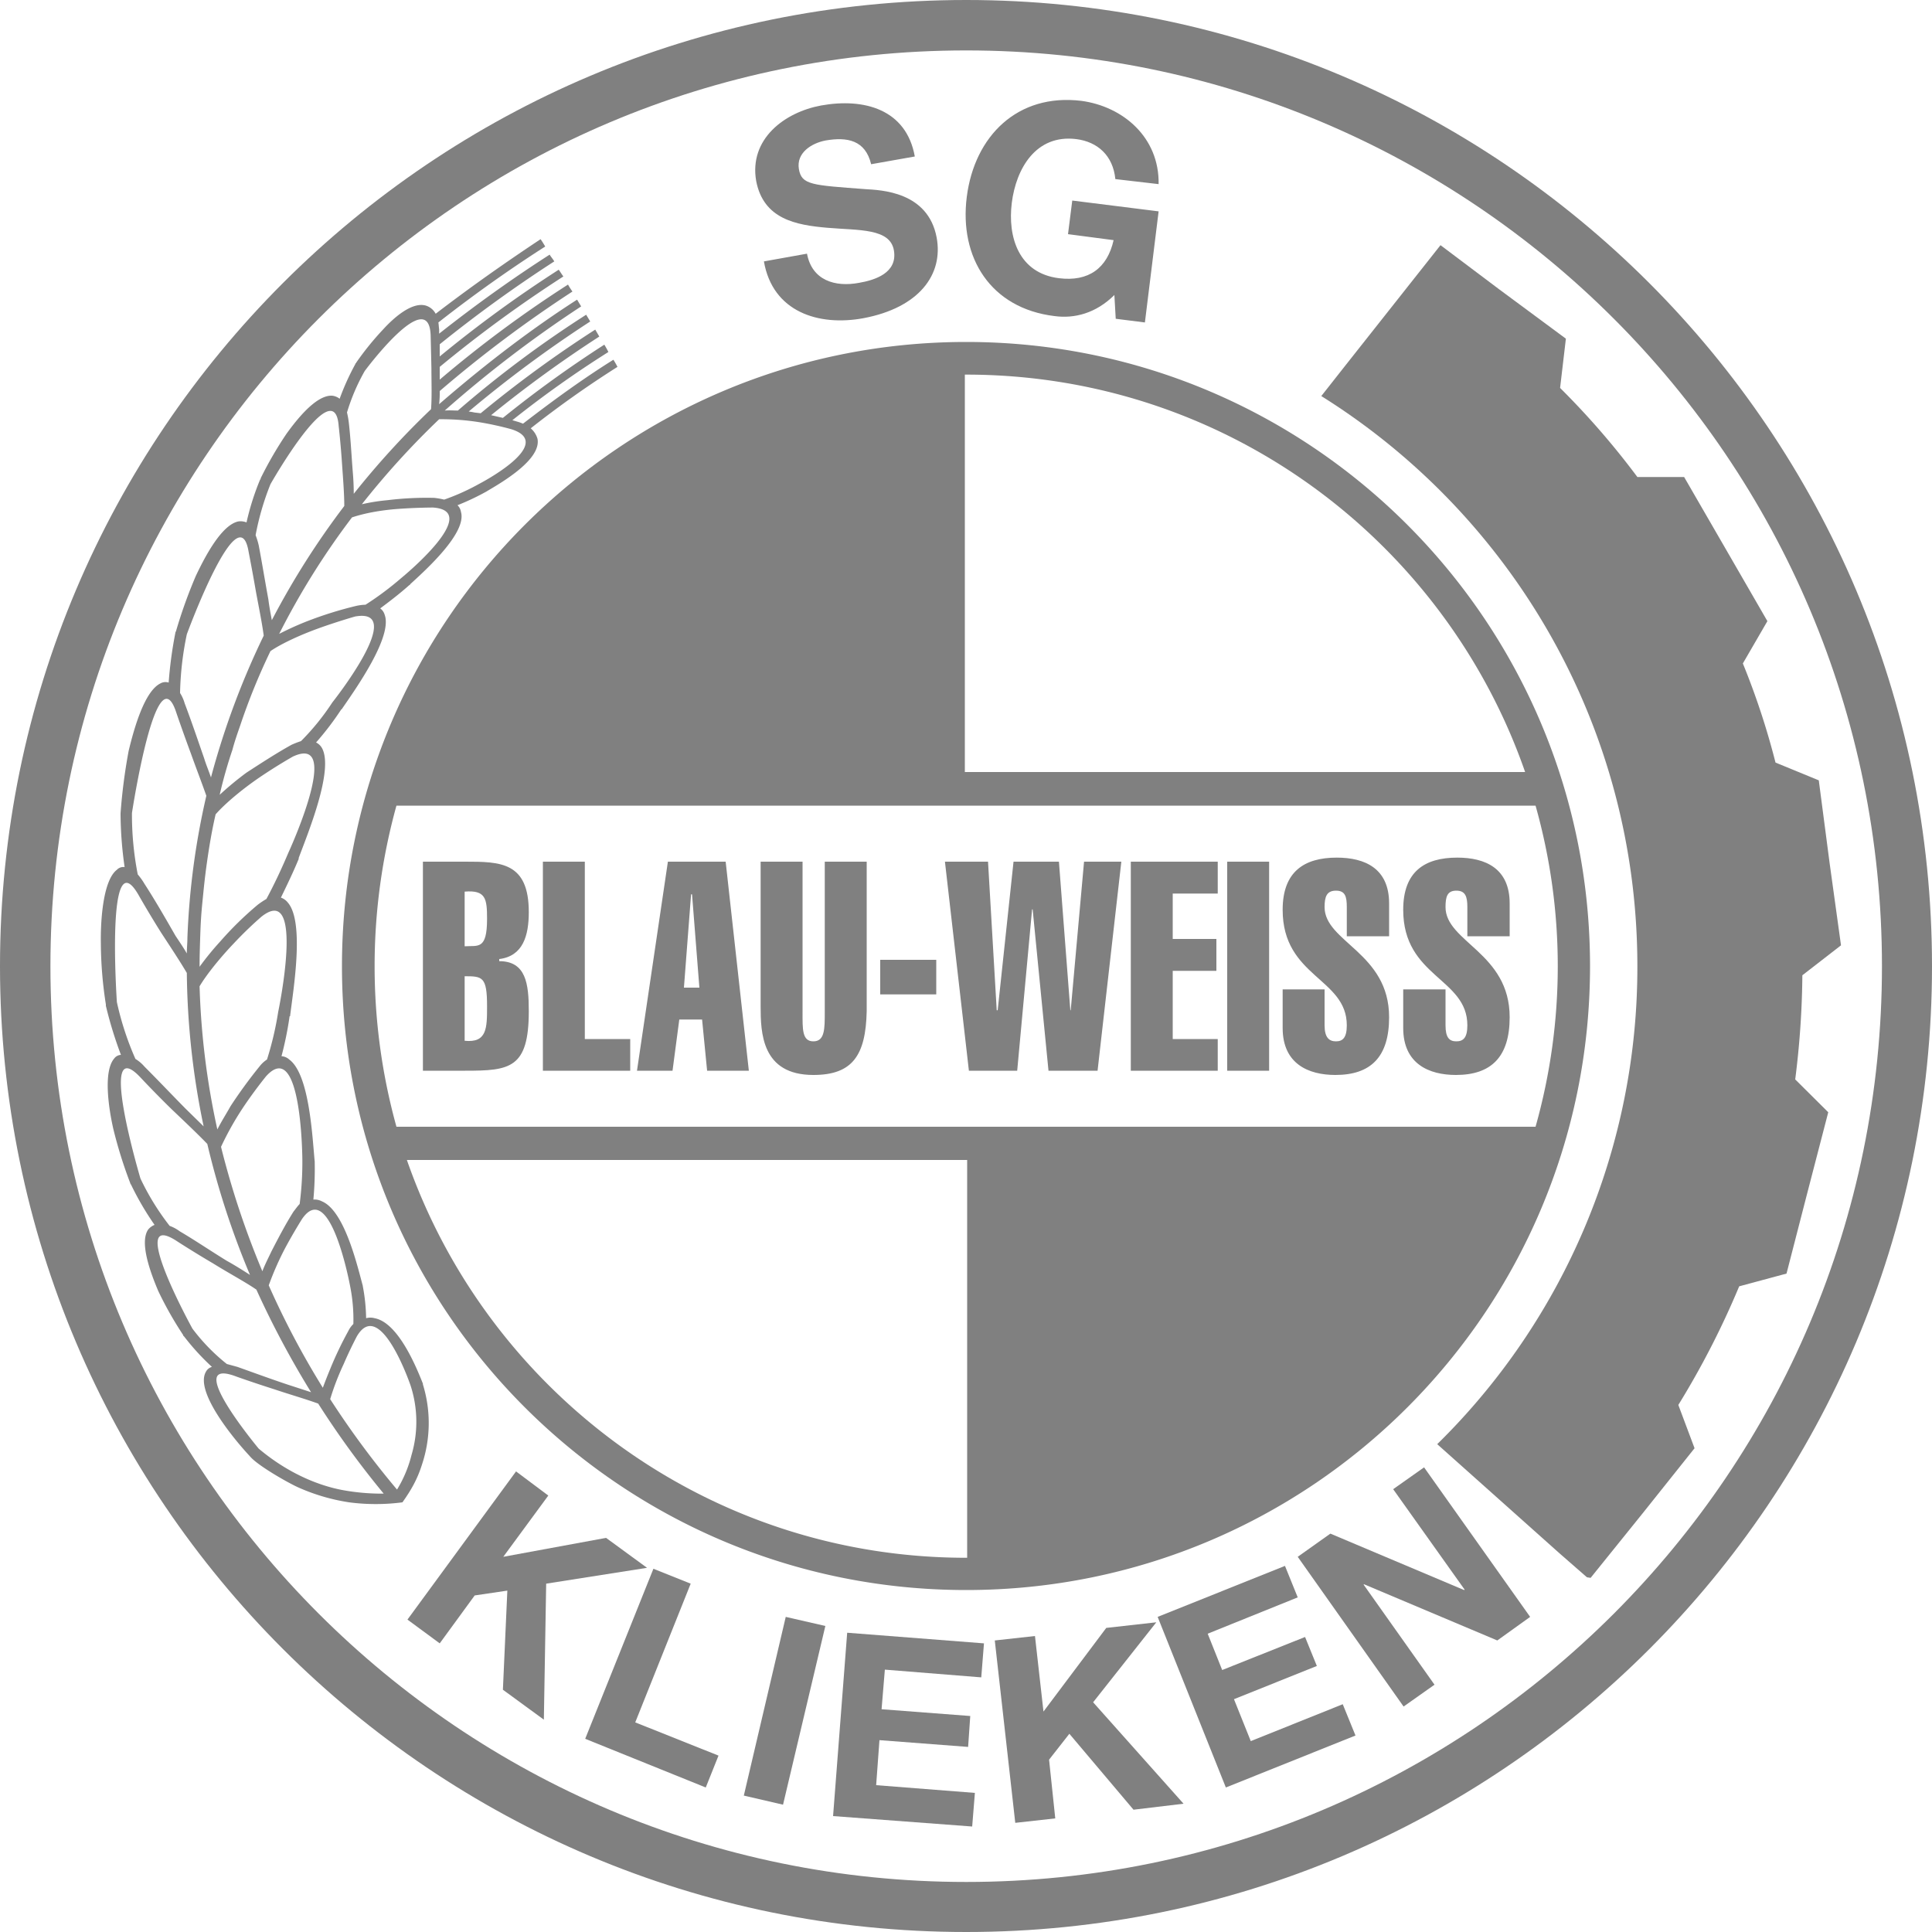 <svg xmlns="http://www.w3.org/2000/svg" viewBox="0 0 1000 1000"><g id="Ebene_2" data-name="Ebene 2"><g id="Ebene_1-2" data-name="Ebene 1"><path d="M500.1,0C776.2,0,1000,223.8,1000,500.1S776.2,1000,500.1,1000,0,776.2,0,500.1,223.8,0,500.1,0Zm0,26.1c261.7,0,474,212.1,474,474s-212.3,474-474,474-474-212.3-474-474,212.1-474,474-474Z" fill="gray" fill-rule="evenodd"/><path d="M500.1,177C678.5,177,823,321.7,823,500.1S678.5,823,500.1,823,177,678.5,177,500.1,321.7,177,500.1,177ZM794.8,583.2H205.2a311.2,311.2,0,0,1,0-166.2H794.8a306,306,0,0,1,0,166.2ZM210.6,600.4h290V806.3h-.5c-133.9,0-247.8-86.1-289.5-205.9ZM789.4,399.6h-290V193.9h.7c133.9,0,247.6,85.9,289.3,205.7Z" fill="gray" fill-rule="evenodd"/><path d="M395.4,135.3c4.5,26.1,28.2,33.7,51.5,29.4,28.7-5.4,41.5-22.5,37.9-41.8-4.5-23.8-28.9-24.5-36.9-25-27.6-2.1-33-2.1-34.4-10.4s6.4-13.4,13.9-14.8c11.1-1.9,20.5-.2,23.5,12.3l22.6-4c-4.4-24.5-26.3-30.4-48.5-26.4-19,3.5-37.4,17.4-33.6,39.1,3.8,19.7,20.5,22.8,36.9,24.2s32.5.2,34.4,11.8-9.9,15.3-18.1,16.7c-12.3,2.3-24.3-1.2-26.9-15.1ZM577.5,165l15.1,1.9,7.1-57.5L555,103.8l-2.2,17.4,23.6,3.1c-3.3,14.6-13,21.6-28.3,19.7-20.9-2.6-26.6-21.4-24.4-39s12.4-35.6,33.4-33c11,1.4,19,8.5,20.2,20.7l22.4,2.6c.4-24.2-18.4-40.2-40-43.1-33-4-55.3,18.2-59.3,49.7s12.4,57.7,45.4,61.7c10.3,1.4,21.4-1.4,31-10.9Z" fill="gray"/><polygon points="210.9 838.3 227.6 850.6 245.7 825.8 262.6 823.3 260.3 874.6 281.5 890.1 282.7 819.7 334.9 811.5 313.7 796 260.5 805.8 283.8 774.1 267.1 761.6 210.9 838.3" fill="gray"/><polygon points="302.9 900 365.3 925.2 371.9 908.7 328.8 891.5 357.5 819.7 338.2 812 302.9 900" fill="gray"/><polygon points="385 929.4 405.3 934.1 427.2 841.6 406.7 836.9 385 929.4" fill="gray"/><polygon points="431.2 940 503.2 945.4 504.6 928 453.5 924 455.2 900.7 501.1 904.2 502.2 888.2 456.3 884.7 458 864.2 507.9 868.2 509.3 850.6 438.5 845.1 431.2 940" fill="gray"/><polygon points="525.5 943.5 546.2 941.2 543 910.8 553.5 897.4 586.7 936.7 612.6 933.6 565.8 881.1 598.5 839.7 572.6 842.6 540.1 885.9 535.7 846.8 514.9 849.1 525.5 943.5" fill="gray"/><polygon points="634.5 925.2 701.6 898.3 695 882.1 647.4 901.2 638.7 879.5 681.6 862.3 675.5 847.3 632.6 864.4 625.1 845.6 671.7 826.8 665.1 810.5 599.2 836.9 634.5 925.2" fill="gray"/><polygon points="726.5 883.3 742.5 872 705.8 820.2 706 820 775 849.1 792 836.9 737.1 759.5 721.1 770.8 758.1 822.8 757.8 823 688.6 793.8 671.7 805.8 726.5 883.3" fill="gray"/><path d="M240.5,505.3c9.2,0,11.6.2,11.6,15.5,0,11.3,0,19.1-11.6,17.9Zm-21.6,48.9h21.9c23,0,32.9-1.1,32.9-30.8,0-14.1-1.4-25.9-15.3-25.9v-1.1c12.3-1.5,15.3-12.1,15.3-24.3,0-25.9-14.6-26.1-32.9-26.1H218.9Zm21.6-92.7c10.9-.9,11.6,3.6,11.6,14.1,0,16.3-4.7,13.7-11.6,14.2Zm85.7,92.7V537.8H302.7V446H281V554.2Zm27.8-43,3.7-48.3h.5l3.8,48.3ZM345.7,446l-16,108.2h18.4l3.5-26.5h11.8l2.6,26.5h21.6L375.6,446Zm102.9,0H426.9v77.9c0,8.7,0,15.1-5.9,15.1s-5.6-6.4-5.6-15.1V446H393.7v74.8c0,13.7.5,35.6,27.3,35.6,20.3,0,27.1-10.2,27.6-33Zm7,68.7h29V496.8h-29Zm45.9,39.5h25l7.7-83.5h.3l8.2,83.5h25.4L580.4,446H561.1l-6.9,76.9H554L548.1,446H524.6l-8.2,76.9h-.5L511.4,446H489.1Zm128.8,0V537.8H607V502.5h22.6V486H607V462.5h23.3V446h-45V554.2Zm26.6,0V446H635.2V554.2ZM719,484.6v-17c0-18.1-12.5-23.7-27.1-23.7-16.9,0-28,7.3-28,27,0,34.9,33.2,35.3,33.2,59.8,0,6.4-2.1,8.3-5.6,8.3s-5.9-1.9-5.9-8.3V512.1H663.9v20c0,18.6,13.4,24.3,27.3,24.3,18.4,0,27.8-9.4,27.8-29.9,0-33.4-33.4-38.9-33.4-57,0-5.4,1.1-8.5,5.9-8.5s5.6,3.1,5.6,8.5v15.1Zm62.4,0v-17c0-18.1-12.5-23.7-27.1-23.7-17,0-28,7.3-28,27,0,34.9,33.2,35.3,33.2,59.8,0,6.4-2.1,8.3-5.7,8.3s-5.6-1.9-5.6-8.3V512.1H726.3v20c0,18.6,13.4,24.3,27.3,24.3,18.3,0,27.8-9.4,27.8-29.9,0-33.4-33.2-38.9-33.2-57,0-5.4.9-8.5,5.6-8.5s5.7,3.1,5.7,8.5v15.1Z" fill="gray"/><path d="M683.9,205l13-16.5h0l48.7-61.6,30.3,22.8,34.6,25.6-3,25.5a410.7,410.7,0,0,1,40,46.1h24.2l21.5,37.2,21.6,37.4-12.7,21.9A389.7,389.7,0,0,1,919,394.7l22.4,9.2,5.6,42.8,5.9,42.6-20,15.5a452.9,452.9,0,0,1-3.7,53.9l17.1,17-10.8,41.6-10.8,41.9-24.5,6.6a438.5,438.5,0,0,1-31.5,61.4l8.4,22.4-26.8,33.6-27,33.5-1.9-.3L807.2,804l-63.3-56.5A345.7,345.7,0,0,0,847.5,500.1c0-124.5-65.4-233.7-163.6-295.1Z" fill="gray" fill-rule="evenodd"/><path d="M230.2,212.5c2.3-.2,4.7,0,6.8,0a571.5,571.5,0,0,1,66.4-49.6l2.1,3.5A632.4,632.4,0,0,0,242.6,213a29.3,29.3,0,0,1,2.9.5l3.3.4a617.8,617.8,0,0,1,59.3-43.3l2.1,3.6a631.2,631.2,0,0,0-56,40.7l6.1,1.4a594,594,0,0,1,52.5-37.9,43.2,43.2,0,0,1,2.1,3.8,550.3,550.3,0,0,0-49.7,35.3l2.4.7a23.3,23.3,0,0,1,3.1,1.1c16.7-12.9,32.2-24,46.8-33.1a40.7,40.7,0,0,1,2.1,3.7,533.5,533.5,0,0,0-44.9,31.8,11.3,11.3,0,0,1,3.5,5.4c2.1,10.6-18.1,22.4-26.1,27.1l-.3.2h0a127.9,127.9,0,0,1-15,7.1,6.2,6.2,0,0,1,1.8,3.5c3.1,10.8-18.1,29.9-26.3,37.4,0,.3,0,.3-.3.3a.2.2,0,0,1-.2.2c-4.7,4.2-9.9,8.2-15,12a6.2,6.2,0,0,1,2.3,3.3c4.2,11.3-14.8,38.1-22.1,48.7v.2h-.3a149.8,149.8,0,0,1-13.1,17.2,7.2,7.2,0,0,1,3,2.8c6.4,11.3-7.3,44.3-12,57v.5c-2.8,6.8-6.1,13.6-9.2,20a7.9,7.9,0,0,1,3.6,2.6c8.7,10.1,2.8,45.2,1.2,58.3v.3s0,.2-.3.2a180.3,180.3,0,0,1-4.2,20.7,6.3,6.3,0,0,1,4,1.7c10.6,7.7,12,40.9,13.2,52.9v.5a170.6,170.6,0,0,1-.7,19.1,8.1,8.1,0,0,1,4.4.9c11.8,4.9,18.4,33.6,21.2,43.8h0v.2a95.3,95.3,0,0,1,1.7,16.5,8.2,8.2,0,0,1,4.4,0c12.3,2.3,21.7,25.6,25,33.9v.4a67.8,67.8,0,0,1-.5,41.5c-2.3,7.3-5.4,12.9-10.1,19.5a106.2,106.2,0,0,1-27.6,0,102.2,102.2,0,0,1-26.5-7.8c-5.7-2.6-21.2-11.5-24.8-16a.2.2,0,0,1-.2-.2c-7.3-7.8-28.7-33.2-22.6-43.6a5,5,0,0,1,3.1-2.5,124.5,124.5,0,0,1-14.6-16,.3.3,0,0,1-.3-.3V691a186.7,186.7,0,0,1-12.9-22.8c-3.8-9-9.9-25-5.2-31.8A8.2,8.2,0,0,1,80,634a150.8,150.8,0,0,1-12.2-20.9s0-.2-.3-.2v-.3a230.8,230.8,0,0,1-8.9-28.5c-2.4-10.6-5.2-29.6.5-36.2a4.6,4.6,0,0,1,3.5-1.9,209.4,209.4,0,0,1-7.8-25.4v-.7a209.9,209.9,0,0,1-2.6-31.8c-.2-12,1.2-32.5,8.3-37.9a4.6,4.6,0,0,1,4-1.4,200.1,200.1,0,0,1-2.1-27.3V421a289.8,289.8,0,0,1,4.2-32.4c2.8-11.6,8.2-30.9,16.5-34.9a5.3,5.3,0,0,1,4.2-.4,214.3,214.3,0,0,1,3.5-25.9v-.3c.3-.2.3-.2.3-.4A252,252,0,0,1,101.4,298c4.7-9.9,13.2-26.2,21.9-28.1a8.4,8.4,0,0,1,4.3.5,134.4,134.4,0,0,1,7-22.1s0-.2.3-.2v-.5a195.7,195.7,0,0,1,13.4-23.1c5.4-7.5,15.3-20,23.5-19.7a7.6,7.6,0,0,1,4,1.6,128.5,128.5,0,0,1,8.2-18.1c0-.3,0-.3.3-.3v-.2a150.8,150.8,0,0,1,14.1-17.4c5.2-5.7,14.8-14.4,22.1-12.2a8.7,8.7,0,0,1,5,4.2c19.3-14.8,37.6-27.5,54.3-38.6,1,1.4,1.7,2.6,2.4,3.8-17.2,11-35.8,24-55.3,39.3.2,1.1.2,2.3.4,3.5v2.3c20.5-16.2,39.6-29.6,57.2-40.9.7,1.2,1.7,2.3,2.4,3.5a692.7,692.7,0,0,0-59.3,42.9v6.3a646.8,646.8,0,0,1,61.6-44.9c.8,1.1,1.5,2.3,2.4,3.5a663,663,0,0,0-64,46.8v6.6A613.2,613.2,0,0,1,294,147.3a36.1,36.1,0,0,0,2.3,3.6,644.2,644.2,0,0,0-68.7,51.5,53.1,53.1,0,0,1-.3,6.8C253,186.9,277,169,298.7,155.1l2.1,3.5a616.7,616.7,0,0,0-70.6,53.9Zm-50.6,1a103.8,103.8,0,0,1,9.2-21.5s33.1-44.7,34.1-18.5c0,0,.2,8,.4,17.1,0,7.3.3,15.1-.2,21.2a430.2,430.2,0,0,0-40,43.8c0-4-.2-7.8-.5-11.3-.7-8.7-1.1-17.4-2.1-25.9a42.1,42.1,0,0,0-.9-4.9Zm19,559.6a112.1,112.1,0,0,1-21.6-1.9c-13-2.5-28.5-9.1-43.1-21.4,0,0-40.5-48.5-11.3-37.2,0,0,8.7,3.1,19.1,6.4,7.7,2.6,16.7,5.2,23,7.5a468,468,0,0,0,33.9,46.6Zm6.9-2.1a63.3,63.3,0,0,0,7.5-17.9,60.6,60.6,0,0,0-.5-36s-15.7-46.1-27.8-25.4c0,0-3.5,6.6-6.8,14.3a133.5,133.5,0,0,0-7,18.2A458.5,458.5,0,0,0,205.5,771Zm-22.6-85.7a87.5,87.5,0,0,0-1.7-19.7s-10.3-56-24.9-34.6c0,0-4.3,6.8-8.7,15a154.5,154.5,0,0,0-8.5,19.3,433.5,433.5,0,0,0,28,53c1.2-3.3,2.6-6.8,3.8-9.7a186.7,186.7,0,0,1,9.4-19.7,12.7,12.7,0,0,1,2.6-3.6ZM117.4,706a100.3,100.3,0,0,1-17.8-18.3s-34.9-63.3-7.6-45c0,0,8.5,5.5,18.4,11.3,7.5,4.7,16.5,9.5,22.3,13.5A476.4,476.4,0,0,0,161,720.6l-12.3-4c-8.4-2.8-17.4-6.1-25.8-9.1l-5.5-1.5ZM87.8,634.5A130.4,130.4,0,0,1,72.7,610s-23-77.2.3-52c0,0,7,7.5,15.7,16,6.4,6.1,13.4,12.7,18.6,18.1a425.7,425.7,0,0,0,22.1,67.8c-4-2.6-8.2-5.2-12-7.3-8-4.9-16.4-10.6-24.4-15.3a20.5,20.5,0,0,0-5.2-2.8Zm67.3-11.3a167.8,167.8,0,0,0,1.4-22.6s-.2-64.2-18.8-43.5c0,0-5.4,6.6-11.1,15a155.8,155.8,0,0,0-12.2,21.5A441.9,441.9,0,0,0,135.8,658c1.4-3.7,3.3-7.3,4.7-10.3,3.5-6.8,7.3-14.1,11.5-20.7,1-1.2,1.9-2.6,3.1-3.8Zm-16.9-74.8a166.5,166.5,0,0,0,5.8-24.7s14.2-67.4-8.7-49.2a195.3,195.3,0,0,0-14.1,13.6c-6.8,7.1-14.1,16-17.9,22.4a397.2,397.2,0,0,0,9.2,74.1c2.1-4.2,4.7-8.2,6.8-12a250.1,250.1,0,0,1,15.1-20.7,15.7,15.7,0,0,1,3.8-3.5Zm-68.1-.3a153.7,153.7,0,0,1-9.6-29.4s-5.9-85.4,11.3-55.3c0,0,5.2,9.2,11.7,19.5,4.5,6.9,9.5,14.4,13.2,20.7a404.6,404.6,0,0,0,8.7,79.4L96,573.8c-7-7.1-14.3-14.8-21.2-21.7a19.6,19.6,0,0,0-4.7-4Zm1.2-95.5a160.6,160.6,0,0,1-3-31.8S81,337,91.3,369c0,0,3.3,9.7,7.5,21,2.6,7.3,5.7,15.3,8,21.9A389.8,389.8,0,0,0,97,485.5c0,2.6-.3,5.2-.3,8-1.9-3.3-4-6.3-5.9-9.2-5.1-8.9-10.5-18.3-16-26.8a33.6,33.6,0,0,0-3.5-4.9Zm66.6,12.7c3.8-7.1,7.5-14.8,11.3-23.8,0,0,28.7-62.1,2.4-49.9,0,0-8,4.5-17,10.6s-18.1,13.7-23,19.3c-1.9,8.2-3.3,16.5-4.5,25s-1.7,14.1-2.4,21.1-.9,12-1.1,18.2-.3,9.6-.3,14.6a148.4,148.4,0,0,1,10.6-13,175.3,175.3,0,0,1,19.5-19.1,44,44,0,0,1,4.5-3Zm17.9-81.7a124.7,124.7,0,0,0,16.2-20s39.3-49.4,11.8-44.5c0,0-8.5,2.4-18.3,5.9s-19.6,8-25.5,12a328.6,328.6,0,0,0-15.7,38.6c-1.4,4-2.9,8.3-4,12.5a241.5,241.5,0,0,0-6.6,23.3,161.8,161.8,0,0,1,13.9-11.5c7.7-5,15.7-10.2,23.3-14.4a49.4,49.4,0,0,1,4.9-1.9ZM93.2,358.7a162.2,162.2,0,0,1,3.5-30.4s26.9-73.4,32-42.6c0,0,1.9,9.7,3.8,20.7,1.4,7.6,3.1,15.8,4,22.6a411.7,411.7,0,0,0-27.3,73.4c-1.2-3.5-2.6-6.8-3.5-9.8-3.3-9.5-6.6-19.3-10.1-28.5a20.5,20.5,0,0,0-2.4-5.4ZM132.3,277a138.7,138.7,0,0,1,7.7-26.4s33.2-58.6,35.3-30.1c0,0,1,8.7,1.7,19.1.5,7.3,1.2,15.8,1.2,22.3A413.2,413.2,0,0,0,140.7,321c-.7-3.7-1.4-7.5-1.8-10.8-1.7-9.2-3.3-19.1-5-28a39.5,39.5,0,0,0-1.6-5.2Zm56.9,36a160.4,160.4,0,0,0,18.6-13.9s42.4-34.6,16.3-36.4c0,0-8.3,0-17.9.7s-17.7,2.3-24,4.4a392.5,392.5,0,0,0-37.7,60.3,154.1,154.1,0,0,1,14.6-6.6,198.4,198.4,0,0,1,24.9-7.8,25.8,25.8,0,0,1,5.2-.7Zm40.7-54.4a115.3,115.3,0,0,0,18.2-8.2s40-20.7,16.7-28.2a162.5,162.5,0,0,0-16.3-3.6,124.2,124.2,0,0,0-21.2-1.6,422.7,422.7,0,0,0-40,44,97.2,97.2,0,0,1,13.2-2.1,166.2,166.2,0,0,1,24.3-1.2,38.6,38.6,0,0,1,5.1.9Z" fill="gray" fill-rule="evenodd"/></g></g></svg>